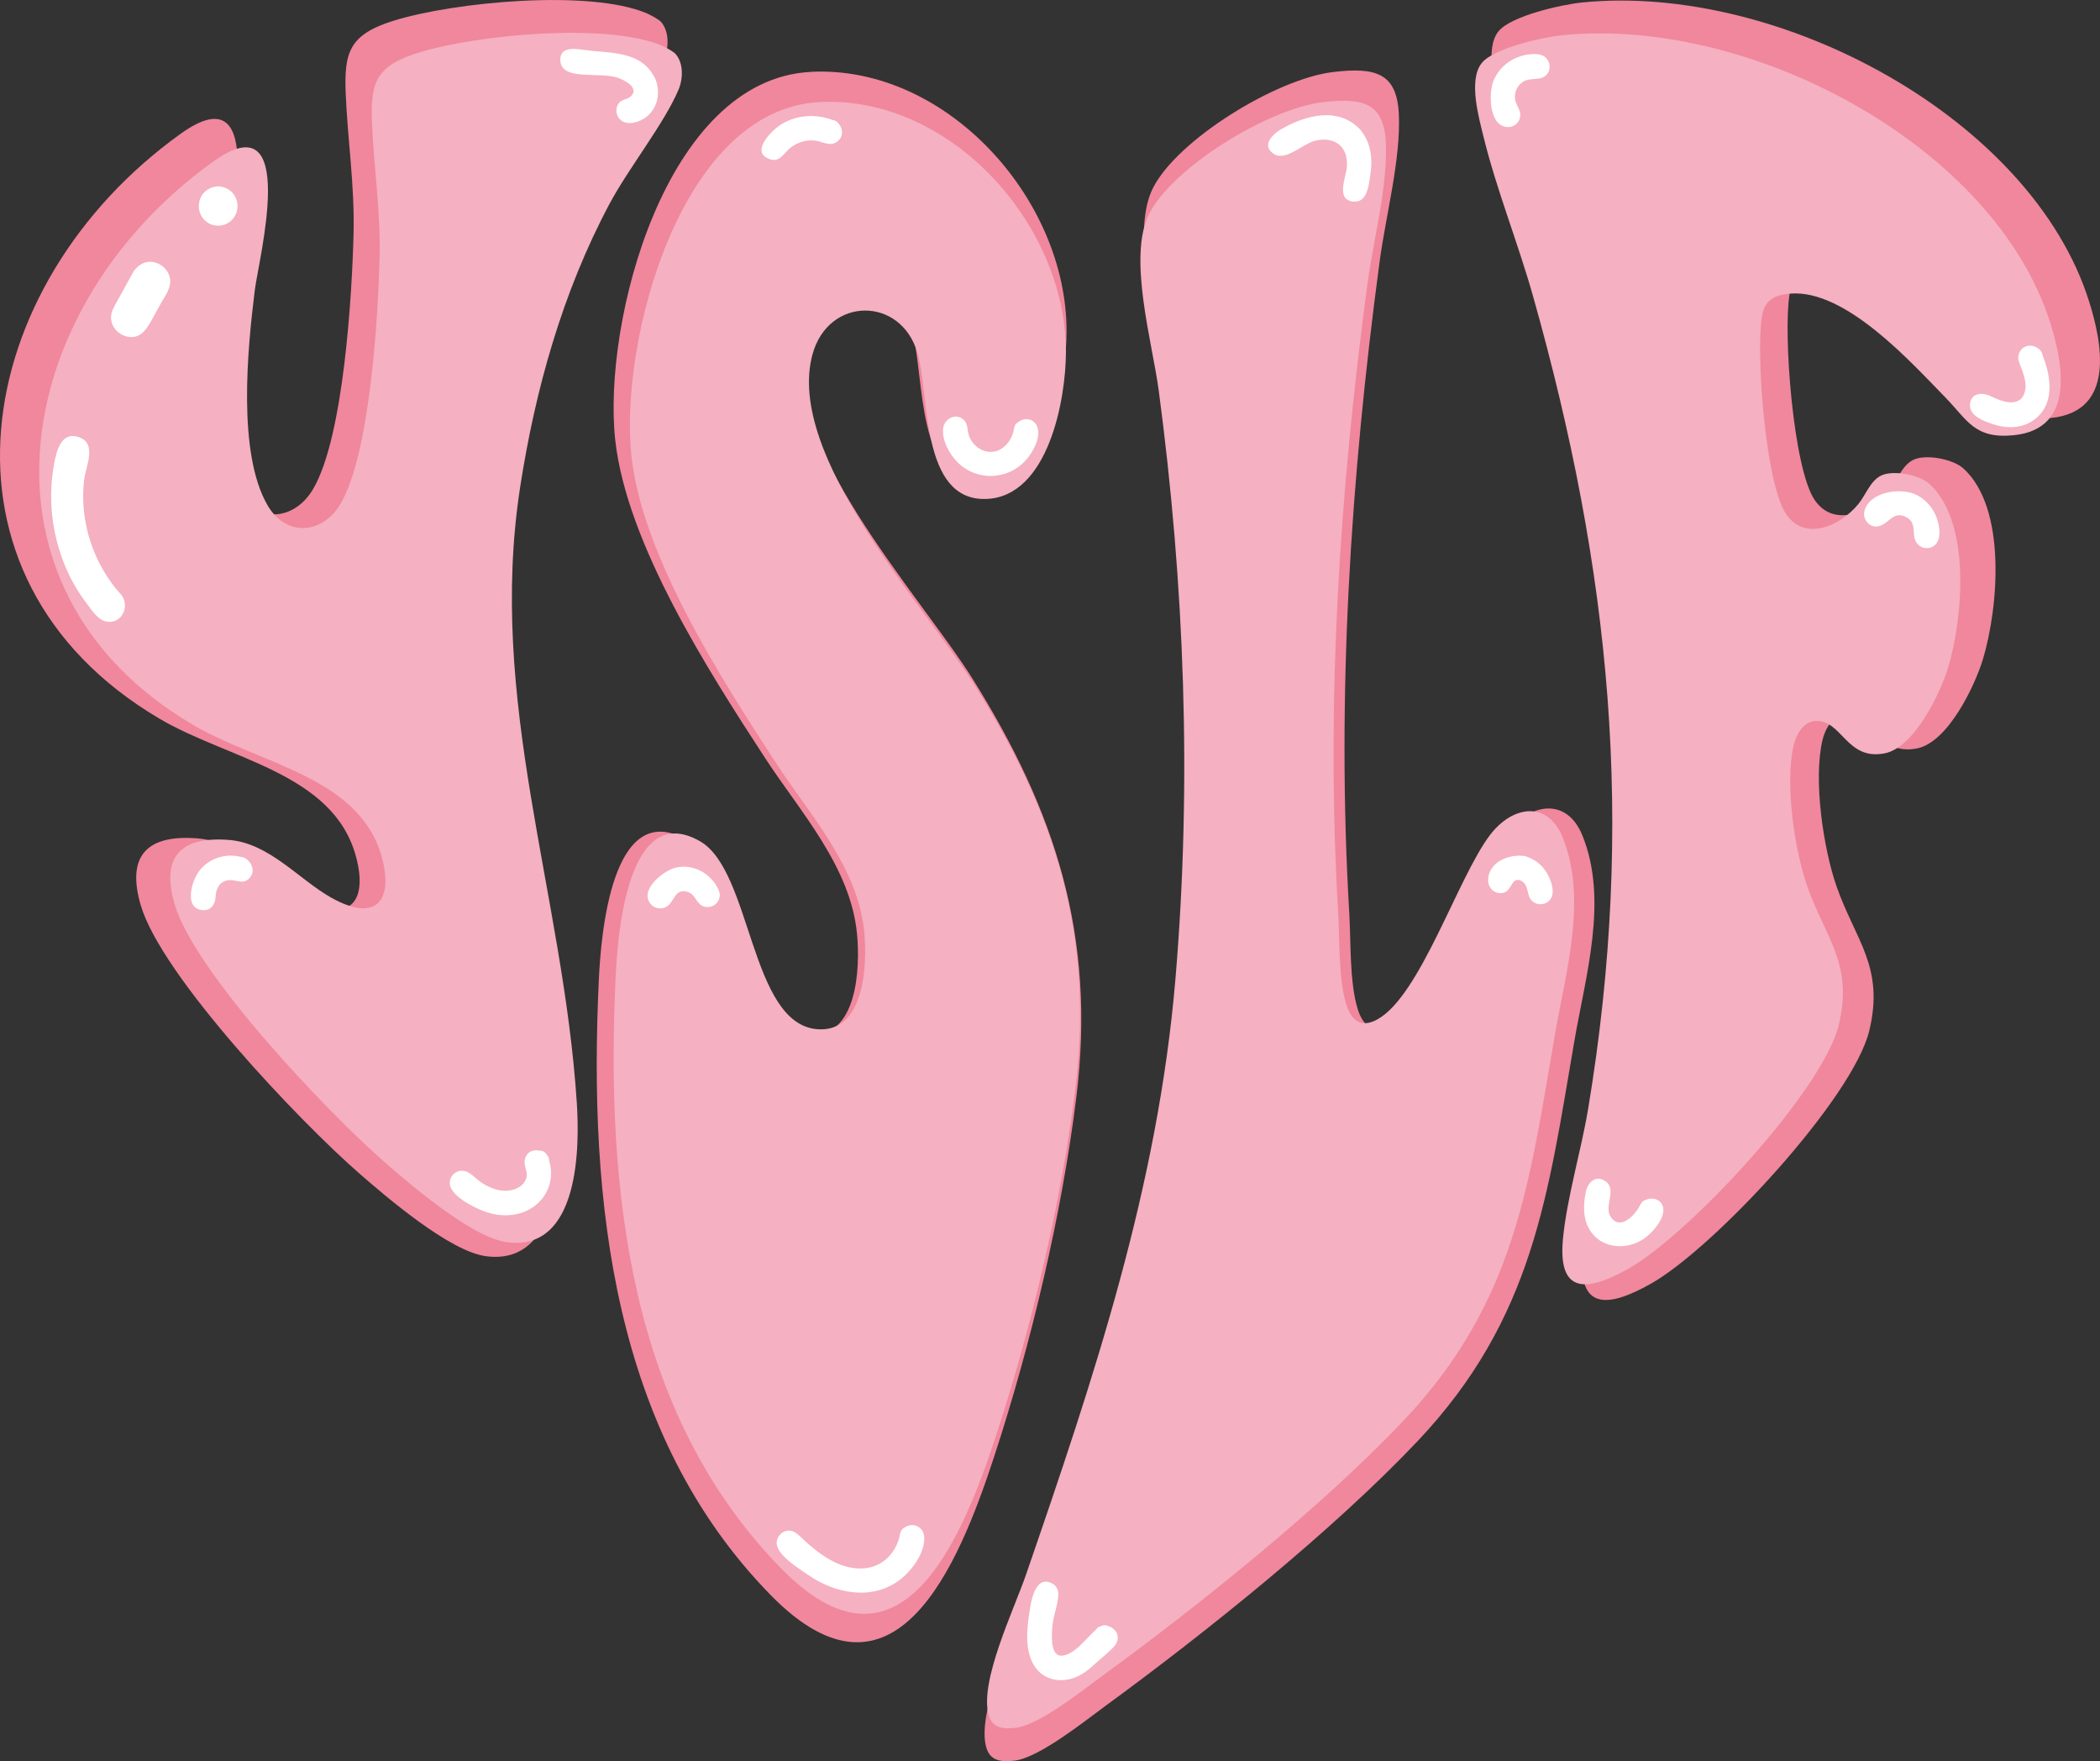 <?xml version="1.0" encoding="UTF-8"?>
<svg id="_Слой_2" data-name="Слой 2" xmlns="http://www.w3.org/2000/svg" xmlns:xlink="http://www.w3.org/1999/xlink" viewBox="0 0 836.13 701.09">
  <rect x="0" y="0" width="836.13" height="701.09" fill="#333333" stroke="none"/>
  <defs>
    <style>
      .cls-1 {
        fill: none;
      }

      .cls-2 {
        clip-path: url(#clippath);
      }

      .cls-3 {
        fill: #f5b0c1;
      }

      .cls-4 {
        fill: #fff;
      }

      .cls-5 {
        fill: #f0879c;
      }
    </style>
    <clipPath id="clippath">
      <rect class="cls-1" width="836.13" height="701.09"/>
    </clipPath>
  </defs>
  <g id="_Слой_1-2" data-name="Слой 1">
    <g class="cls-2">
      <path class="cls-5" d="M322.79,28.6c53.69-2.77,101.86,50.2,101.87,103.22,0,19.84-7.34,60-32.96,60.9-27.21,.96-23.41-42.83-28.42-60.27-6.8-23.65-36.88-23.54-43.44,.5-11.37,41.74,46.7,104.18,67.51,137.45,32.79,52.44,49.11,102.34,41.2,166.37-5.77,46.66-18.08,98.43-32.83,143.42-14.18,43.26-39.69,104.96-88.81,54.83-62.9-64.22-72.65-156.72-68.48-245,.82-17.4,5.04-72.75,34.86-55.75,21.47,12.25,20.65,75.27,48.36,77.72,19.81,1.75,20.93-26.77,19.56-40.43-2.67-26.71-22.6-48.38-36.45-69.61-22.44-34.42-55.26-85.43-59.8-126.81-5.11-46.65,19.89-143.53,77.83-146.52"/>
      <path class="cls-5" d="M439.77,679.36c-8.11,5.92-25.92,20.24-35.68,21.49-5.61,.72-9.91,.06-11.41-5.29-3.88-13.78,10.37-43.31,15.37-57.78,28.29-81.98,54.64-160.57,61.9-246.71,6.82-80.97,3.79-162.8-6.93-243.25-2.64-19.82-12.93-55.06-4-72.89,9.61-19.2,49.01-43.51,71.65-46.24,17.13-2.07,25.55,.43,26.29,16.83,.81,17.88-5.19,40.29-7.63,58.44-11.58,86.34-17.23,173.08-12.1,259.69,.66,11.17,.07,27,3.24,37.66,1.91,6.43,5.67,10.69,13.06,6.58,17.77-9.89,33.21-58.77,46.52-76.24,9.26-12.14,23.82-14.33,30.01,.97,10.36,25.58,1.28,55.66-3.2,81.7-10.51,60.98-16.14,110.42-62.45,159.38-33.56,35.47-84.33,76.23-124.65,105.66"/>
      <path class="cls-5" d="M263.15,8.66c3.4,3.83,3.19,10.34,1.28,14.84-5.93,14.04-20.71,32.48-28.56,47.23-19.47,36.53-30.7,76.83-36.9,116.79-13.81,88.97,17.72,167.99,23.39,254.86,1.14,17.43,1.43,61.8-28.97,57.67-14.36-1.95-39.42-23.42-50.32-32.92-24-20.92-78.69-78.51-87.01-106.71-5.35-18.15,.73-28.43,22.61-26.68,16.49,1.33,29,16.52,42.15,23.87,19.03,10.63,25.72,.68,20.84-16.92-9.16-33.15-50.59-38.29-78.31-54.69C-32.18,229.48-11.76,113.26,71.92,53.25c35.95-25.78,18.85,40.29,17.26,53.09-3.03,24.35-7.27,67.32,5.24,88.97,7.58,13.12,22.69,12.29,30.29-.71,12.17-20.8,15.49-77.62,16.07-101.97,.44-18.85-2.37-36.91-3.13-55.31-.68-16.46,1.34-23.63,19.36-29.16,24.3-7.46,77.63-12.43,100.36-2.93,1.4,.6,4.95,2.49,5.79,3.44"/>
      <path class="cls-5" d="M630.04,.97c78.46-7.78,178.82,46.19,201.74,118.99,5.07,16.09,10.81,43.8-15.12,46.42-16.29,1.65-19.25-6.36-28.11-15.43-14.31-14.64-41.4-44.99-64.33-43.13-6.68,.54-10.61,2.81-11.7,9.32-2.61,15.59,1.46,69.38,10,81.89,7.78,11.39,22.36,4.87,29.78-4.1,3.01-3.64,4.88-9.4,9.22-11.73,4.89-2.64,15.97-.52,20.15,3.22,17.42,15.66,14.04,55.35,7.89,75.86-3.13,10.45-13.84,33.14-26.22,35.63-15.98,3.21-17.74-14.08-28.79-13.35-5.1,.33-7.92,5.86-8.91,10.03-3.73,15.78,.32,43.17,5.62,58.32,7.47,21.36,19.15,31.96,13.01,57.39-6.51,26.9-61.67,86.47-86.95,100.71-17.19,9.68-29.26,10.67-27.13-12.17,1.57-16.87,7.61-36.89,10.47-54.14,19.67-118.51,9.2-222.28-22.82-335.78-6.17-21.88-15.07-43.93-20.45-65.8-1.97-8.04-6.41-23.57-.79-30.61,4.98-6.23,25.42-10.75,33.43-11.54"/>
      <path class="cls-3" d="M326.34,40.62c51.69-2.67,98.05,48.32,98.07,99.37,0,19.1-7.07,57.76-31.73,58.63-26.19,.92-22.53-41.23-27.36-58.02-6.54-22.77-35.51-22.66-41.82,.48-10.95,40.18,44.96,100.29,64.99,132.32,31.57,50.48,47.28,98.52,39.66,160.16-5.55,44.92-17.41,94.75-31.6,138.06-13.65,41.65-38.21,101.04-85.5,52.78-60.55-61.82-69.94-150.87-65.92-235.86,.79-16.75,4.85-70.04,33.56-53.67,20.67,11.79,19.88,72.46,46.55,74.82,19.07,1.68,20.15-25.77,18.83-38.92-2.57-25.71-21.76-46.58-35.09-67.01-21.6-33.13-53.2-82.24-57.57-122.08-4.92-44.91,19.15-138.18,74.92-141.05"/>
      <path class="cls-3" d="M438.96,667.08c-7.81,5.7-24.95,19.48-34.35,20.69-5.4,.7-9.54,.05-10.98-5.09-3.74-13.27,9.98-41.69,14.8-55.62,27.23-78.92,52.6-154.58,59.59-237.5,6.57-77.95,3.65-156.72-6.67-234.17-2.55-19.08-12.44-53.01-3.85-70.17,9.25-18.48,47.18-41.88,68.98-44.52,16.49-1.99,24.6,.42,25.31,16.21,.78,17.21-5,38.78-7.34,56.26-11.15,83.12-16.59,166.63-11.65,250,.64,10.75,.07,25.99,3.12,36.25,1.84,6.19,5.46,10.29,12.57,6.33,17.11-9.52,31.97-56.58,44.79-73.39,8.92-11.69,22.93-13.8,28.89,.93,9.98,24.63,1.23,53.58-3.08,78.65-10.12,58.71-15.54,106.3-60.12,153.44-32.31,34.15-81.18,73.38-120,101.71"/>
      <path class="cls-3" d="M268.93,21.42c3.28,3.68,3.07,9.96,1.23,14.29-5.71,13.51-19.93,31.27-27.49,45.46-18.74,35.17-29.55,73.97-35.52,112.44-13.3,85.65,17.06,161.73,22.51,245.35,1.1,16.78,1.37,59.49-27.89,55.52-13.83-1.88-37.95-22.55-48.45-31.69-23.11-20.14-75.75-75.58-83.76-102.73-5.15-17.48,.7-27.37,21.77-25.69,15.88,1.28,27.92,15.9,40.58,22.98,18.32,10.24,24.76,.65,20.07-16.29-8.82-31.91-48.71-36.86-75.38-52.65C-15.37,233.99,4.28,122.11,84.84,64.34c34.61-24.82,18.14,38.79,16.62,51.11-2.92,23.44-7,64.81,5.04,85.65,7.3,12.63,21.85,11.83,29.16-.69,11.71-20.02,14.91-74.72,15.47-98.17,.43-18.14-2.29-35.53-3.02-53.24-.65-15.85,1.29-22.75,18.64-28.08,23.39-7.18,74.73-11.97,96.61-2.82,1.35,.57,4.76,2.4,5.57,3.31"/>
      <path class="cls-3" d="M622.13,14.01c75.53-7.49,172.14,44.47,194.22,114.55,4.88,15.49,10.41,42.16-14.55,44.69-15.68,1.59-18.54-6.13-27.06-14.85-13.77-14.09-39.85-43.31-61.93-41.52-6.43,.52-10.21,2.7-11.26,8.97-2.51,15.01,1.41,66.79,9.63,78.83,7.49,10.97,21.52,4.69,28.67-3.95,2.89-3.5,4.7-9.05,8.87-11.29,4.71-2.54,15.37-.5,19.4,3.1,16.77,15.08,13.51,53.29,7.59,73.03-3.02,10.06-13.32,31.9-25.24,34.3-15.38,3.08-17.08-13.56-27.71-12.85-4.91,.32-7.63,5.64-8.58,9.65-3.59,15.19,.3,41.56,5.41,56.14,7.19,20.56,18.43,30.77,12.52,55.25-6.27,25.9-59.37,83.24-83.7,96.95-16.54,9.32-28.16,10.27-26.12-11.71,1.51-16.24,7.33-35.51,10.08-52.12,18.93-114.09,8.85-213.98-21.97-323.25-5.94-21.06-14.51-42.29-19.69-63.35-1.89-7.74-6.17-22.69-.76-29.47,4.8-6,24.47-10.35,32.19-11.11"/>
      <path class="cls-4" d="M86.86,78.1c-5.04,0-5.05,7.84,0,7.84s5.05-7.84,0-7.84"/>
      <path class="cls-4" d="M56.58,110.01l-7.96,14.39c-2.44,4.41,4.32,8.37,6.76,3.95,2.65-4.8,5.31-9.59,7.96-14.39,2.44-4.41-4.32-8.37-6.76-3.95"/>
      <path class="cls-4" d="M45.35,239.38c-11.18-12.06-16.88-28.7-16.04-45.07,.24-4.65,1.05-9.22,2.37-13.68,.92-3.09-3.91-4.41-4.82-1.33-5.06,17.08-2.64,36.04,6.09,51.51,2.46,4.36,5.46,8.43,8.86,12.11,2.19,2.36,5.72-1.18,3.54-3.54"/>
      <path class="cls-4" d="M96.03,345.24c-3.82-1.46-8.34-.79-11.57,1.73-3.15,2.46-4.88,6.58-4.47,10.55,.13,1.24,2.08,1.25,1.95,0-.35-3.41,1.01-6.9,3.73-9.04,2.76-2.18,6.6-2.61,9.85-1.37,1.17,.45,1.68-1.43,.52-1.88"/>
      <path class="cls-4" d="M214.54,462.07c-.59-1.11-2.27-.13-1.68,.98,1.48,2.81,1.16,6.18-.34,8.92-1.65,3.01-4.63,4.88-7.94,5.6-7.53,1.65-14.58-2.59-19.98-7.41-.93-.83-2.32,.54-1.38,1.38,4.92,4.4,10.85,8.2,17.65,8.33,6.02,.12,11.94-2.85,14.14-8.68,1.12-2.98,1.03-6.29-.46-9.12"/>
      <path class="cls-4" d="M257.43,33.17c-2.71-6.44-9.96-8.34-16.28-8.81-4.35-.32-8.74-.19-12.99-1.34-1.21-.33-1.73,1.55-.52,1.88,7.56,2.06,16.4-.16,23.38,3.97,2.84,1.69,5.34,4.71,5.24,8.18-.09,3.16-2.73,6.23-6.01,6.06-1.25-.06-1.25,1.88,0,1.95,2.76,.14,5.21-1.45,6.64-3.74,1.56-2.48,1.66-5.47,.53-8.14"/>
      <path class="cls-4" d="M407.51,171.62c-.52,6.69-6.78,12.41-13.52,12.19-6.77-.22-12.55-6.42-12.63-13.1-.02-1.25-1.96-1.26-1.95,0,.08,6.08,4.11,11.66,9.69,13.98,5.72,2.37,12.2,.51,16.33-3.97,2.32-2.52,3.76-5.67,4.03-9.09,.1-1.25-1.85-1.24-1.95,0"/>
      <path class="cls-4" d="M330.96,51.74c-8.48-3.81-18.4-1.06-23.66,6.61-.71,1.04,.98,2.01,1.68,.98,4.62-6.73,13.53-9.27,20.99-5.91,1.14,.51,2.13-1.17,.98-1.68"/>
      <path class="cls-4" d="M282.64,356.04c-1.71-4.26-6.02-7.31-10.68-7.12-4.55,.19-8.6,3.35-10.05,7.64-.4,1.19,1.48,1.7,1.88,.52,1.16-3.43,4.52-6.05,8.17-6.21,3.73-.16,7.41,2.22,8.8,5.69,.46,1.15,2.35,.65,1.88-.52"/>
      <path class="cls-4" d="M362.2,611.55c-1.05,6.98-5.97,13.24-12.68,15.61-8.08,2.85-16.85,0-23.71-4.52-3.99-2.63-7.55-5.86-10.99-9.16-.9-.87-2.28,.51-1.38,1.38,6.46,6.21,13.63,12.31,22.53,14.53,8.13,2.02,16.78,.31,22.59-5.99,2.9-3.14,4.88-7.09,5.51-11.32,.18-1.23-1.69-1.76-1.88-.52"/>
      <path class="cls-4" d="M606.27,344.63c-4.22-1.06-9.02,1.34-9.88,5.81-.23,1.22,1.64,1.75,1.88,.52,.68-3.54,4.4-5.32,7.72-4.39,3.81,1.08,5.98,4.82,6.32,8.58,.11,1.24,2.06,1.25,1.95,0-.43-4.71-3.16-9.31-7.99-10.53"/>
      <path class="cls-4" d="M439.76,651.03c-5.64,3.58-9.33,11.09-16.48,11.98-8.2,1.02-8.54-9.02-8.26-14.67,.23-4.59,1.1-9.12,2.52-13.49,.39-1.2-1.49-1.71-1.88-.52-1.37,4.24-2.23,8.64-2.53,13.09-.25,3.74-.36,7.85,.93,11.43,1.11,3.1,3.46,5.57,6.82,6.06,3.51,.51,7.09-1.02,9.82-3.14,3.58-2.78,6.2-6.62,10.05-9.06,1.06-.67,.08-2.36-.98-1.68"/>
      <path class="cls-4" d="M538.97,54.53c-4.24-5.22-11.86-5.75-17.88-3.9-4.2,1.29-8.01,3.56-11.75,5.81-1.07,.65-.1,2.33,.98,1.68,6.75-4.05,15.04-8.86,23.06-5.38,3.7,1.61,5.88,4.89,6.6,8.79,.84,4.58-.42,9.24-1.57,13.65-.32,1.21,1.56,1.73,1.88,.52,1.8-6.88,3.6-15.1-1.33-21.16"/>
      <path class="cls-4" d="M809.25,141.86c-.5-1.15-2.18-.16-1.68,.98,2.43,5.59,4.77,13.2,.15,18.39-4.89,5.49-12.81,2.33-18.07-.71-1.09-.63-2.07,1.05-.98,1.68,3.39,1.97,7.04,3.74,11.03,3.95,3.46,.18,7.05-.9,9.4-3.54,5.29-5.94,2.97-14.27,.15-20.75"/>
      <path class="cls-4" d="M760.92,200.31c-5.01-2.21-11.31-.61-14.68,3.7-.76,.98,.61,2.37,1.38,1.38,2.83-3.62,7.97-5.17,12.28-3.41,4.26,1.74,6.95,6.64,6.27,11.16-.19,1.23,1.69,1.76,1.88,.52,.82-5.4-2.06-11.11-7.13-13.35"/>
      <path class="cls-4" d="M612.2,25.48c-4.99-.6-10.17,1.84-12.88,6.08-2.82,4.41-2.64,10.43,.3,14.73,.7,1.03,2.39,.05,1.68-.98-2.57-3.76-2.78-8.89-.3-12.76,2.37-3.7,6.89-5.63,11.2-5.11,1.24,.15,1.23-1.8,0-1.95"/>
      <path class="cls-4" d="M656.48,481.53c-2.15,5.21-7.22,9.9-13.24,8.62-2.9-.62-5.18-2.51-6.12-5.35-1.12-3.4-.41-7.02,.27-10.44,.24-1.22-1.64-1.75-1.88-.52-.79,3.98-1.57,8.24-.02,12.14,1.25,3.15,3.93,5.35,7.24,6.04,7.16,1.51,13.06-3.74,15.64-9.98,.48-1.16-1.41-1.66-1.88-.52"/>
      <path class="cls-4" d="M86.86,74.18c-4.42,.15-7.72,3.51-7.7,7.97,.02,4.25,3.45,7.7,7.7,7.7,4.25,0,7.67-3.46,7.7-7.7,.03-4.45-3.29-7.81-7.7-7.97-2.12-.07-3.92,1.85-3.92,3.92,0,2.18,1.79,3.84,3.92,3.92,.57,.02,.1,.09-.1-.04,.38,.25,.2-.07-.13-.11,.08,.01,.42,.2,.46,.27-.1-.18-.63-.38-.21-.09-.15-.1-.45-.61-.16-.16,.46,.73-.25-.56-.04-.11,.34,.74,.05-.57,.05,.24,0,.82,.29-.5-.05,.24-.22,.48,.33-.7,.1-.22-.22,.47-.11,.1-.04,.14,.18-.22,.2-.25,.06-.1-.15,.14-.12,.13,.11-.05,.23-.16,.26-.18,.08-.07-.07,.05-.15,.1-.23,.14-.08-.05,.32-.19,.15-.09-.31,.19,.79,0-.04,0-.57,0-.11-.1,.1,.04-.38-.25-.2,.07,.13,.11-.08-.01-.42-.2-.46-.27,.1,.18,.63,.38,.21,.09,.15,.1,.45,.61,.16,.17-.27-.43-.01,.03,.08,.23-.07-.14-.11-.35-.14-.5,.02,.17,.04,.35,.07,.53,0-.09-.01-.17-.01-.26-.03,0,.02-.48,.01-.52,.02,.2-.15,.79,0,.27,.2-.69-.27,.53-.06,.1,.22-.47,.11-.1,.04-.14-.18,.22-.2,.25-.06,.1,.15-.14,.12-.13-.11,.05-.23,.16-.26,.18-.08,.07,.07-.05,.15-.1,.23-.14,.08,.05-.32,.19-.15,.09,.33-.2-.81,.03,.04,0,2.11-.07,3.92-1.75,3.92-3.92s-1.79-3.99-3.92-3.92"/>
      <path class="cls-4" d="M53.2,108.03c-2.28,4.12-4.56,8.25-6.84,12.37-1.09,1.97-2.25,3.89-2.16,6.24,.14,3.64,3.07,6.65,6.54,7.38,4.74,.99,7.32-2.42,9.36-6.09,1.33-2.4,2.65-4.8,3.98-7.19,1.25-2.26,3.03-4.69,3.55-7.26,.76-3.75-1.6-7.42-5.09-8.74-3.75-1.42-7.16,.11-9.33,3.3-2.85,4.18,3.94,8.1,6.76,3.95-1.75,2.56-4.1,7.41-5.97,10.79-.58,1.04-3,5.57-1.33,2.41,2.34-4.45,4.87-8.8,7.3-13.2,2.44-4.41-4.32-8.37-6.76-3.95"/>
      <path class="cls-4" d="M48.12,236.61c-11.1-12.32-16.59-29.26-14.6-45.77,.62-5.2,5.3-14.3-2.13-16.83-7.14-2.43-8.92,5.66-9.86,10.73-2.91,15.82-.31,32.39,7.24,46.59,1.73,3.25,3.75,6.32,5.99,9.23,2.02,2.63,4.27,6.34,7.8,6.91,5.7,.91,8.96-5.51,6.17-10.07-2.62-4.3-9.4-.36-6.76,3.95,1.77-1.15,2.08-2.17,.95-3.08-.37-.42-.73-.85-1.07-1.28-1.02-1.26-1.97-2.56-2.88-3.9-1.56-2.3-2.95-4.72-4.2-7.2-2.58-5.15-4.38-10.7-5.48-16.35-1.05-5.37-1.34-10.88-.98-16.34,.2-2.98,.63-5.92,1.28-8.83,.24-1.05,1.86-5.22-2.16-3.11-.6,.31-.85,3.65-.96,4.24-3.84,20.29,2.33,41.37,16.1,56.65,3.38,3.75,8.91-1.8,5.54-5.54"/>
      <path class="cls-4" d="M97.07,341.46c-6.51-2.19-13.82-.09-17.93,5.48-2.76,3.74-6.05,14.58,1.4,15.36,3.33,.35,5.18-2.22,5.29-5.24,.12-3.19,1.52-6.17,5.05-6.67,2.96-.43,5.76,1.92,8.32-.69,2.48-2.53,1.34-6-1.19-7.84-4.08-2.97-8,3.82-3.95,6.77,3.04-3.58,3.27-5.51,.68-5.79-.31-.04-.62-.09-.94-.13-.99-.14-1.92-.22-2.92-.15-1.93,.14-3.87,.63-5.58,1.54-3.26,1.72-5.64,4.76-6.72,8.27-.24,.78-.37,1.58-.47,2.39-.1,.61-.15,1.23-.14,1.85,1.96,0,3.92,0,5.88,.01,.21-.4,.2-2.08,.35-2.59,.25-.84,.64-1.66,1.16-2.38,2.26-3.15,6.13-3.8,9.63-2.62,4.79,1.61,6.85-5.96,2.08-7.55"/>
      <path class="cls-4" d="M217.31,459.3c-2.96-2.35-7.56-1.89-8.37,2.46-.56,3.06,1.92,5.02,.19,8.24-1.63,3.05-5.3,4.15-8.54,4-3.27-.15-6.32-1.57-9.02-3.34-2.14-1.4-4.1-3.98-6.68-4.52-3.81-.8-7,3.2-5.37,6.7,1.84,3.97,8.07,7.16,11.91,8.82,4.57,1.97,9.69,2.73,14.58,1.59,10.65-2.49,16.27-13.12,11.91-23.15-2.01-4.61-8.76-.63-6.76,3.95,2.87,6.6-3.6,11.71-9.6,11.89-2.89,.09-5.68-.74-8.24-2.02-1.88-.94-6.15-3.08-7.03-5.03v3.95c-.15,.15-.3,.31-.46,.46-1.01,.13-2.01,.26-3.02,.4,1.16,.4,3.04,2.52,4.15,3.28,1.82,1.24,3.74,2.29,5.78,3.11,4.3,1.74,9.05,2.33,13.57,1.09,3.74-1.03,7.12-3.29,9.19-6.6,1.05-1.68,1.72-3.53,2.01-5.49,.38-2.58-.6-4.4-.81-6.79-.38,.92-.76,1.85-1.15,2.77-.19,.11-.38,.22-.57,.33-1.27-.34-2.54-.67-3.81-1.01,.2,.16,.4,.31,.59,.47,3.91,3.1,9.49-2.4,5.54-5.54"/>
      <path class="cls-4" d="M260.81,31.19c-5.53-11.28-17.98-9.86-28.46-11.35-3.82-.54-9.71-1.33-9.23,4.58,.44,5.51,8.39,5.2,12.39,5.42,3.34,.18,6.83,.06,10.08,1,2.73,.79,9.1,4.05,5.68,7.42-1.53,1.51-3.83,1.11-5.11,3.13-.98,1.55-.99,3.75,0,5.29,2.61,4.08,8.86,2.03,11.75-.59,4-3.62,4.97-8.99,3.29-13.97-1.61-4.75-9.18-2.71-7.55,2.08,.49,1.46,.81,2.78,.2,4.28-.14,.34-1.96,3.01-2.33,2.83,.6,.78,1.2,1.56,1.8,2.34,0,.25,0,.5,0,.74-.91,.91-1.82,1.82-2.74,2.74,3.9-1.48,7.04-2.02,8.79-6.45,1.6-4.05,.48-8.51-2.3-11.77-2.97-3.47-7.29-5.35-11.72-6.12-2.45-.43-4.94-.58-7.42-.7-1.39-.07-7.19,.29-8.12-.46,.38,.92,.76,1.85,1.15,2.77-.06,.23-.12,.46-.18,.68-.78,.6-1.56,1.2-2.34,1.8,1.35-.19,4.58,.89,6.18,1.01,2.86,.22,5.74,.18,8.58,.59,4.62,.67,8.71,2.26,10.85,6.64,2.22,4.53,8.98,.56,6.76-3.95"/>
      <path class="cls-4" d="M403.74,170.58c-.82,6.03-6.59,11.44-12.88,8.5-2.48-1.16-4.45-3.53-5.21-6.14-.56-1.93-.26-4.17-1.83-5.71-3.18-3.11-7.96-.55-8.32,3.47-.43,4.73,2.5,10.05,5.71,13.28,7.71,7.75,20.33,7.22,27.47-1.06,2.67-3.1,5.89-8.83,4.31-13.05-1.52-4.07-6.99-3.89-8.86-.23-2.29,4.48,4.46,8.45,6.77,3.95,.12-.23,.24-.47,.36-.7-.78,.6-1.56,1.2-2.34,1.8-.25,0-.49,0-.74,0-.91-.91-1.82-1.82-2.74-2.74,.74,2.07-2.57,5.95-3.85,7.05-2.19,1.89-5.19,3.01-8.1,2.77-2.55-.22-4.96-1.54-6.74-3.33-1.37-1.38-4.17-5.22-3.26-7.4-.91,.91-1.82,1.82-2.74,2.74-.25,0-.5,0-.74,0-.78-.6-1.56-1.2-2.34-1.8,.52,1.18,.5,3.43,1.11,4.91,.77,1.85,1.83,3.58,3.17,5.07,2.92,3.25,6.99,5.39,11.37,5.71,8.81,.63,16.8-6.4,17.96-15,.67-4.93-6.88-7.06-7.55-2.08"/>
      <path class="cls-4" d="M332,47.96c-6.77-2.75-14.55-2.36-20.85,1.48-3.69,2.25-12.89,11.17-4.58,13.96,3.31,1.11,4.89-1.31,6.87-3.38,2.81-2.94,6.83-4.48,10.88-4.08,3.18,.31,6.32,2.74,9.21,.28,2.42-2.06,2.16-5.03,.19-7.25-3.35-3.78-8.88,1.78-5.54,5.54,.16,.18,.33,.37,.49,.55l-1.01-3.81c.11-.19,.22-.38,.33-.57,.92-.38,1.85-.77,2.77-1.15-2.31-.07-4.76-1.42-7.23-1.49-2.26-.06-4.65,.29-6.79,.98-2.19,.71-4.24,1.73-6.1,3.09-1.58,1.15-2.77,3.28-4.31,4.28,1.01-.13,2.01-.26,3.02-.4,.19,.11,.38,.22,.57,.33,.34,1.27,.67,2.54,1.01,3.81,.54-2.92,6.24-5.2,8.66-5.77,3.59-.84,6.95-.22,10.32,1.15,4.67,1.9,6.7-5.68,2.08-7.55"/>
      <path class="cls-4" d="M286.02,354.06c-3-6.48-10.25-10.48-17.33-8.58-4.72,1.26-14.4,8.96-9.55,14.47,1.78,2.02,5.02,2.27,7.03,.41,2.49-2.3,2.87-6.68,7.5-5.36,3.43,.97,3.51,5.24,7.05,5.98,3.15,.66,5.99-1.76,5.84-4.95-.24-5.02-8.07-5.05-7.83,0,0,.2,.02,.41,.03,.61,.38-.92,.76-1.85,1.15-2.77,3.56,.82,4.61,.4,3.15-1.24-.42-.57-.86-1.11-1.33-1.64-.73-.75-1.61-1.48-2.51-2.03-2.33-1.44-5.07-2.17-7.8-1.96-2.52,.19-4.85,1.12-6.85,2.65-2.21,1.69-2.96,3.84-4.55,5.95,.78-.6,1.56-1.2,2.34-1.8,.77,.2,1.55,.4,2.32,.6,.38,.92,.76,1.85,1.15,2.77,0-2.58,4.76-4.38,6.71-4.33,3.27,.08,5.43,2.38,6.72,5.17,2.12,4.57,8.87,.6,6.77-3.95"/>
      <path class="cls-4" d="M358.42,610.5c-1.47,7.82-7.25,13.69-15.46,13.87-8.84,.2-16.57-5.55-22.76-11.22-2.03-1.86-4.02-4.45-7.14-3.74-2.13,.49-3.78,2.56-3.82,4.72-.1,4.89,9.13,10.45,12.59,12.85,10.74,7.44,25.53,10.33,36.56,1.82,4.63-3.57,9.85-10.52,9.61-16.74-.2-5.22-6.4-6.78-9.18-2.49-2.75,4.24,4.03,8.18,6.77,3.95,.13-.2,.26-.41,.4-.61-1.13,.65-2.26,1.29-3.38,1.94-.23-.06-.46-.12-.69-.18-.6-.78-1.2-1.56-1.8-2.34,.32,1.29-1.45,4.14-2.08,5.23-1.32,2.29-3.18,4.28-5.37,5.74-3.61,2.42-8.06,3.27-12.35,2.87-4.49-.42-8.75-2.27-12.55-4.63-2.21-1.37-4.27-2.95-6.25-4.63-.95-.81-4.2-2.87-4.59-3.81-.13,1.01-.26,2.01-.4,3.02-.15,.15-.3,.31-.46,.46-1.01,.13-2.01,.26-3.02,.39,.58,.22,2.51,2.55,2.93,2.93,1.34,1.19,2.72,2.33,4.13,3.43,2.31,1.79,4.7,3.44,7.3,4.78,5.28,2.73,11.21,4.47,17.2,4.02,10.81-.82,19.38-9,21.36-19.54,.93-4.93-6.62-7.04-7.55-2.08"/>
      <path class="cls-4" d="M607.31,340.85c-6.18-1.19-15.1,2.34-14.79,9.91,.13,3.24,3.35,5.63,6.49,4.51,2.92-1.04,3.03-6.61,6.78-4.57,3.17,1.73,1.83,6.03,4.41,8.13,2.56,2.09,6.59,1.17,7.7-2.03,1.04-3-.72-7.29-2.33-9.81-1.95-3.06-4.81-5.08-8.25-6.14-4.83-1.48-6.9,6.08-2.08,7.55,1.51,.46,2.66,1.24,3.57,2.54,.55,.78,1.77,2.84,1.54,3.77,.6-.78,1.2-1.56,1.8-2.34,1.32,.61,2.65,1.23,3.97,1.84-.05-.35-.09-.69-.14-1.04,.03-.55-.3-1.32-.47-1.84-.45-1.38-1.11-2.65-1.94-3.83-1.57-2.23-3.86-3.98-6.52-4.71-2.45-.67-5.2-.44-7.47,.71-2.84,1.43-3.53,3.49-4.98,6.01,.78-.6,1.56-1.2,2.34-1.8,.77,.2,1.55,.4,2.32,.6,.38,.92,.77,1.85,1.15,2.77-.29-2.26,3.28-2.98,4.83-2.68,4.93,.95,7.04-6.6,2.08-7.55"/>
      <path class="cls-4" d="M437.78,647.65c-4.54,3.12-8.69,10.19-14.24,11.34-5.39,1.11-4.77-7.21-4.6-10.65,.22-4.36,1.89-8.24,2.38-12.45,.27-2.31-.23-4.44-2.45-5.58-7.04-3.63-8.51,8.12-9.12,12.27-.99,6.68-1.68,14.77,2.18,20.72,3.51,5.43,10.1,6.7,15.91,4.54,3.02-1.12,5.57-3.09,7.9-5.27,2.47-2.31,5.57-4.62,7.78-7.08,3.68-4.09,.18-9-4.79-8.23-4.97,.76-2.86,8.32,2.08,7.56l.75-.12c-1.27-.34-2.54-.67-3.81-1.01-.11-.19-.22-.38-.33-.57,.13-1.01,.26-2.01,.39-3.02-.62,.9-2.49,1.87-3.35,2.67-1.1,1.03-2.12,2.14-3.19,3.2-2.58,2.56-6.97,6.67-11.04,4.69-3.82-1.86-3.42-8.19-3.27-11.62,.09-2.1,.29-4.19,.65-6.27,.23-1.35,.49-5.28,1.35-6.27-.92,.38-1.85,.76-2.77,1.15-.23-.06-.46-.12-.68-.18-.65-1.13-1.29-2.26-1.94-3.38,.17,1.64-.98,3.91-1.31,5.53-.36,1.74-.64,3.51-.83,5.28-.27,2.39-.43,4.82-.33,7.23,.18,4.33,.98,9.2,4.32,12.29,9.71,8.97,19.36-5.19,26.35-10,4.12-2.84,.21-9.64-3.95-6.76"/>
      <path class="cls-4" d="M541.74,51.76c-8.68-9.48-21.79-5.97-31.55-.38-3.43,1.96-8.18,6.49-3,9.92,4.54,3.01,11.55-3.95,16.01-5.16,8.03-2.17,13.86,2.14,13.04,10.56-.39,3.99-4.55,13.13,2.87,13.57,5.39,.32,5.93-6.89,6.51-10.72,.91-6.02,.38-11.95-3.28-16.99-2.93-4.05-9.73-.14-6.76,3.95,2,2.76,2.77,5.63,2.63,9.04-.07,1.6-.22,6.77-1.16,7.98l2.77-1.15,.68,.18c.6,.78,1.2,1.56,1.8,2.34-.21-1.36,1.35-4.9,1.56-6.48,.34-2.64,.44-5.31-.1-7.93-.85-4.12-3.13-7.87-6.69-10.17-4-2.6-8.95-3.1-13.57-2.27-2.51,.45-4.87,1.34-7.2,2.38-1.56,.7-5.34,3.69-6.74,3.88,.92,.38,1.85,.76,2.77,1.15,.11,.19,.22,.38,.33,.57-.13,1.01-.26,2.01-.39,3.02,.6-.84,3.71-1.96,4.75-2.48,2.25-1.15,4.6-2.16,7.1-2.65,4.5-.88,8.91-.07,12.08,3.39,3.41,3.73,8.94-1.82,5.54-5.54"/>
      <path class="cls-4" d="M812.02,139.09c-2.7-2.44-7.05-1.91-8.25,1.92-.72,2.29,.8,4.6,1.5,6.71,.76,2.32,1.57,5.08,1.09,7.54-1.46,7.45-9,4.8-13.65,2.49-3.32-1.65-8.05-1.5-8.35,3.32-.3,4.82,6.47,6.98,10.15,8.09,4.94,1.49,10.51,1.25,14.88-1.7,9.12-6.15,7.31-17.92,3.64-26.63-1.93-4.58-9.51-2.57-7.55,2.08,1.84,4.39,4.1,9.9,2.19,14.61-1.25,3.08-3.93,4.68-7.23,4.72-1.73,.02-7.73-1.11-8.85-2.63,.13,1.01,.26,2.01,.4,3.02-.11,.19-.22,.38-.33,.57-.92,.38-1.85,.76-2.77,1.15,.64,.08,3.28,1.83,4.39,2.25,1.84,.7,3.71,1.21,5.68,1.42,3.77,.39,7.63-.43,10.52-3.02,2.87-2.57,4.51-6.21,4.76-10.04,.14-2.19-.15-4.45-.64-6.59-.44-1.96-2.09-4.39-2.13-6.31-.38,.92-.76,1.85-1.15,2.77-.19,.11-.38,.22-.57,.33-1.27-.34-2.54-.67-3.81-1.01,.18,.16,.36,.33,.54,.49,3.73,3.37,9.29-2.15,5.54-5.54"/>
      <path class="cls-4" d="M761.96,196.53c-6.07-2.31-17.54-.66-19.6,6.82-.88,3.17,1.72,6.65,5.14,6.22,4.44-.55,6.08-6.53,11.47-3.72,4.48,2.34,1.97,6.65,4.02,10.03,1.78,2.93,6.1,3.11,8.06,.36,2.08-2.93,1-7.87-.27-10.92-1.55-3.7-4.3-6.61-7.87-8.4-4.49-2.26-8.46,4.49-3.95,6.77,2.39,1.2,6.97,6.07,5.33,8.6l3.38-1.94c.23,.06,.46,.12,.68,.18,.6,.78,1.2,1.56,1.8,2.34-.71-2.92-.25-5.5-1.86-8.33-1.47-2.58-3.7-4.69-6.39-5.94-2.82-1.3-6.1-1.59-9.12-.86-1.51,.37-3.03,.99-4.35,1.79-1.22,.74-2.2,2.18-3.42,2.81h3.96c.15,.15,.31,.3,.46,.45,.13,1.01,.26,2.01,.39,3.02,.26-.94,3.16-2.07,4.2-2.32,2.04-.5,3.94-.14,5.87,.59,4.72,1.79,6.76-5.78,2.08-7.55"/>
      <path class="cls-4" d="M612.2,21.56c-7.59-.56-15.09,3.83-17.75,11.09-1.8,4.92-1.49,18.4,6.35,17.91,3.17-.2,5.22-3.29,4.28-6.3-.66-2.11-1.99-3.51-1.91-5.91,.08-2.32,1.22-4.42,3.13-5.73,3.08-2.13,7.63,0,9.87-3.35,1.66-2.48,.7-5.93-2-7.18-4.55-2.1-8.53,4.65-3.95,6.77-.27-1.18-.54-2.36-.81-3.54,.78-.6,1.56-1.2,2.34-1.8-2.93,.64-5.53,.23-8.39,1.75-2.3,1.23-4.37,3.06-5.75,5.29-1.42,2.31-2.24,5.07-2.28,7.79-.02,1.54,.2,3.18,.62,4.66,.39,1.37,1.45,2.7,1.71,4.07,.34-1.27,.67-2.54,1.01-3.81l.57-.33c1.01,.13,2.01,.26,3.02,.39-.65-.42-.98-3.38-1.02-4.37-.07-1.9,.41-3.83,1.46-5.43,2.11-3.21,5.82-4.41,9.5-4.13,5.03,.37,5.01-7.47,0-7.84"/>
      <path class="cls-4" d="M653.1,479.55c-1.74,3.82-7.88,10.61-11.76,4.9-2.92-4.3,2.69-10.89-2.13-14.24-3.76-2.62-6.97,.4-7.77,4.1-1.09,5.06-1.29,10.76,1.53,15.31,5.03,8.15,16.26,8.22,23.05,2.34,2.72-2.35,6.53-6.8,6.24-10.64-.34-4.52-5.72-5.4-8.54-2.56-3.55,3.58,1.98,9.13,5.54,5.54,.19-.19,.37-.38,.56-.56-.92,.38-1.85,.76-2.77,1.15-.23-.06-.46-.12-.68-.18-.65-1.13-1.29-2.26-1.94-3.38,.04,.99-2.08,3.36-3.02,4.26-1.87,1.81-4.2,2.94-6.84,2.73-2.58-.2-4.51-1.59-5.46-4.01-.79-2-1.12-7.18,.23-9.09l-3.38,1.94c-.23-.06-.46-.12-.68-.18-.6-.78-1.2-1.56-1.8-2.34,.29,1.44-.8,4.12-.83,5.71-.03,2.29,.3,4.56,1.2,6.66,1.43,3.33,4.27,5.79,7.77,6.76,7.95,2.2,15.09-3.29,18.27-10.25,2.08-4.55-4.67-8.54-6.77-3.95"/>
    </g>
  </g>
</svg>